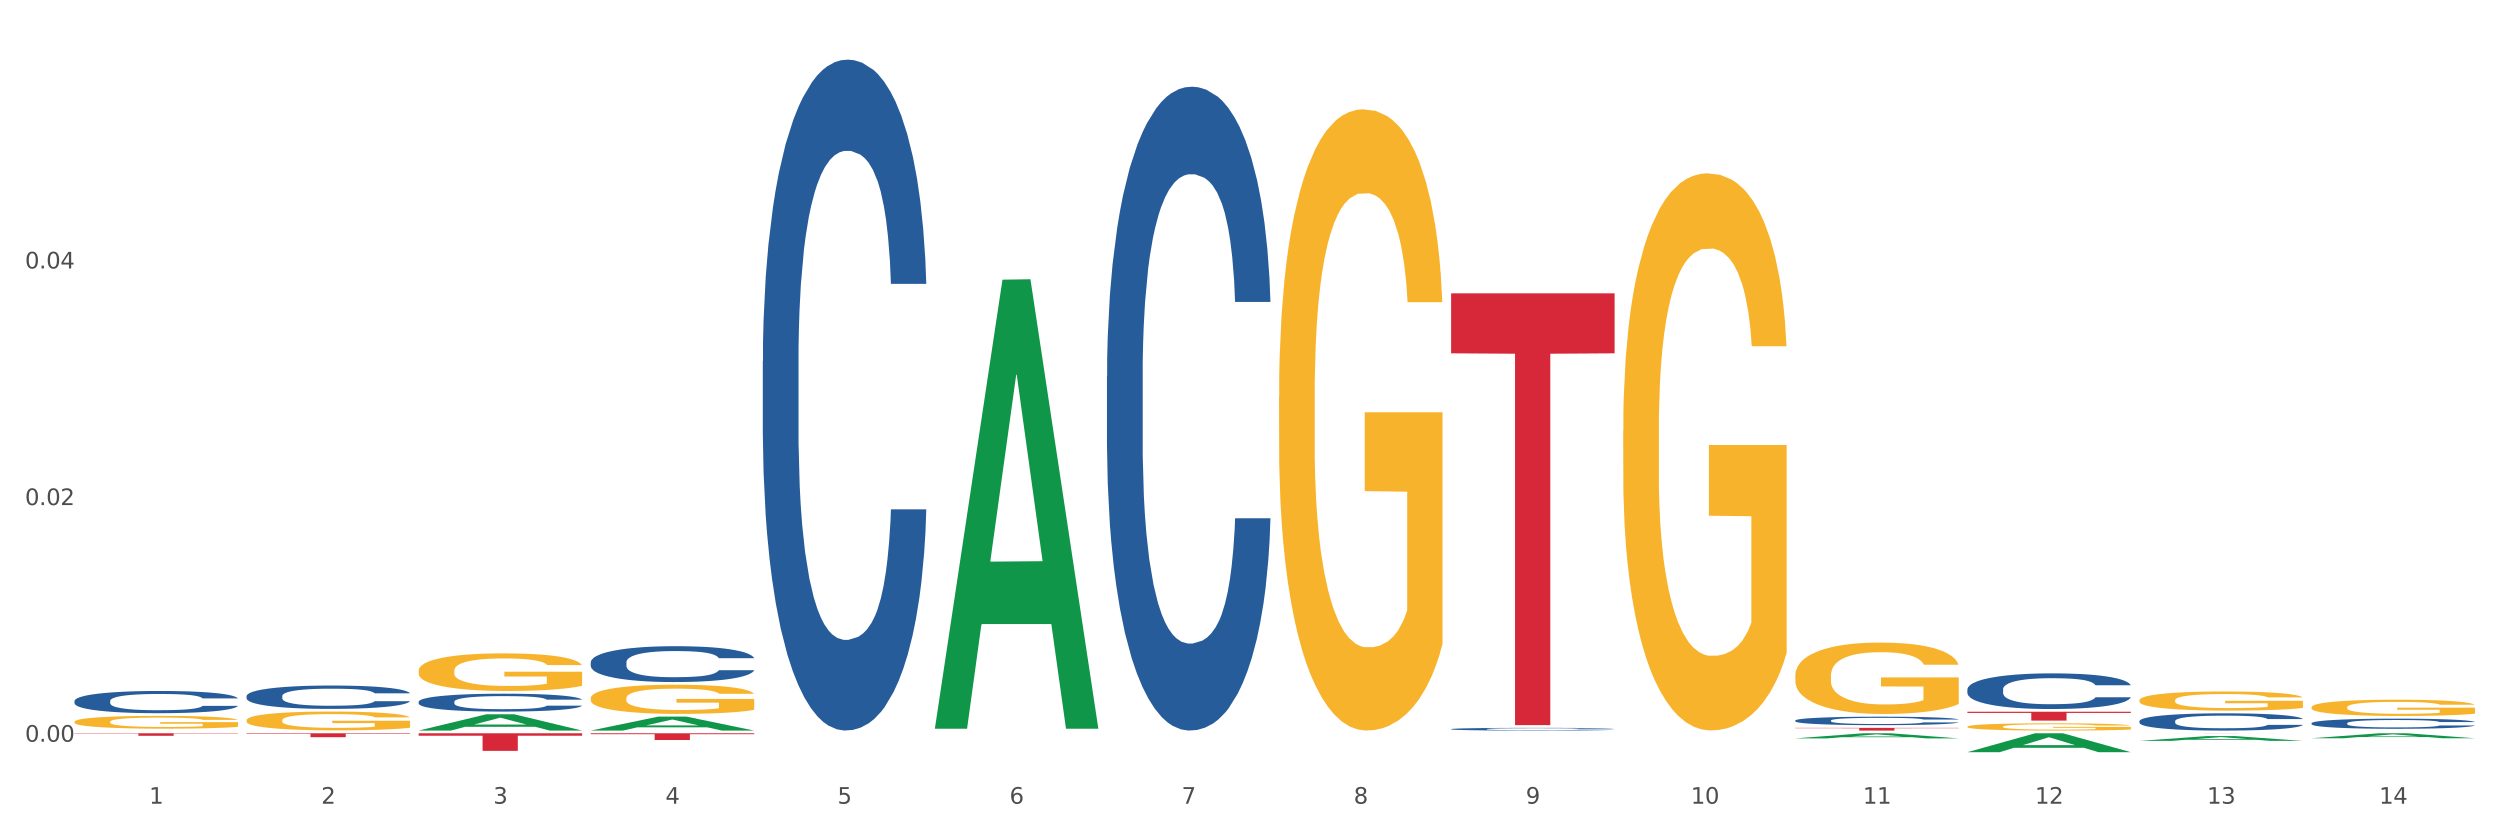 <?xml version="1.0" encoding="utf-8" standalone="no"?>
<!DOCTYPE svg PUBLIC "-//W3C//DTD SVG 1.1//EN"
  "http://www.w3.org/Graphics/SVG/1.1/DTD/svg11.dtd">
<svg xmlns:xlink="http://www.w3.org/1999/xlink" width="1080pt" height="360pt" viewBox="0 0 1080 360" xmlns="http://www.w3.org/2000/svg" version="1.1">
 <rect x="0" y="0" width="1080" height="360" fill="#333333" stroke="none"/>
 <defs>
  <style type="text/css">*{stroke-linejoin: round; stroke-linecap: butt}</style>
 </defs>
 <g id="figure_1">
  <g id="patch_1">
   <path d="M 0 360 
L 1080 360 
L 1080 0 
L 0 0 
z
" style="fill: #ffffff; stroke: #ffffff; stroke-linejoin: miter"/>
  </g>
  <g id="axes_1">
   <g id="matplotlib.axis_1">
    <g id="xtick_1">
     <g id="text_1">
      <!-- 1 -->
      <g style="fill: #4d4d4d" transform="translate(64.432 347.204) scale(0.096 -0.096)">
       <defs>
        <path id="DejaVuSans-31" d="M 794 531 
L 1825 531 
L 1825 4091 
L 703 3866 
L 703 4441 
L 1819 4666 
L 2450 4666 
L 2450 531 
L 3481 531 
L 3481 0 
L 794 0 
L 794 531 
z
" transform="scale(0.016)"/>
       </defs>
       <use xlink:href="#DejaVuSans-31"/>
      </g>
     </g>
    </g>
    <g id="xtick_2">
     <g id="text_2">
      <!-- 2 -->
      <g style="fill: #4d4d4d" transform="translate(138.771 347.204) scale(0.096 -0.096)">
       <defs>
        <path id="DejaVuSans-32" d="M 1228 531 
L 3431 531 
L 3431 0 
L 469 0 
L 469 531 
Q 828 903 1448 1529 
Q 2069 2156 2228 2338 
Q 2531 2678 2651 2914 
Q 2772 3150 2772 3378 
Q 2772 3750 2511 3984 
Q 2250 4219 1831 4219 
Q 1534 4219 1204 4116 
Q 875 4013 500 3803 
L 500 4441 
Q 881 4594 1212 4672 
Q 1544 4750 1819 4750 
Q 2544 4750 2975 4387 
Q 3406 4025 3406 3419 
Q 3406 3131 3298 2873 
Q 3191 2616 2906 2266 
Q 2828 2175 2409 1742 
Q 1991 1309 1228 531 
z
" transform="scale(0.016)"/>
       </defs>
       <use xlink:href="#DejaVuSans-32"/>
      </g>
     </g>
    </g>
    <g id="xtick_3">
     <g id="text_3">
      <!-- 3 -->
      <g style="fill: #4d4d4d" transform="translate(213.109 347.204) scale(0.096 -0.096)">
       <defs>
        <path id="DejaVuSans-33" d="M 2597 2516 
Q 3050 2419 3304 2112 
Q 3559 1806 3559 1356 
Q 3559 666 3084 287 
Q 2609 -91 1734 -91 
Q 1441 -91 1130 -33 
Q 819 25 488 141 
L 488 750 
Q 750 597 1062 519 
Q 1375 441 1716 441 
Q 2309 441 2620 675 
Q 2931 909 2931 1356 
Q 2931 1769 2642 2001 
Q 2353 2234 1838 2234 
L 1294 2234 
L 1294 2753 
L 1863 2753 
Q 2328 2753 2575 2939 
Q 2822 3125 2822 3475 
Q 2822 3834 2567 4026 
Q 2313 4219 1838 4219 
Q 1578 4219 1281 4162 
Q 984 4106 628 3988 
L 628 4550 
Q 988 4650 1302 4700 
Q 1616 4750 1894 4750 
Q 2613 4750 3031 4423 
Q 3450 4097 3450 3541 
Q 3450 3153 3228 2886 
Q 3006 2619 2597 2516 
z
" transform="scale(0.016)"/>
       </defs>
       <use xlink:href="#DejaVuSans-33"/>
      </g>
     </g>
    </g>
    <g id="xtick_4">
     <g id="text_4">
      <!-- 4 -->
      <g style="fill: #4d4d4d" transform="translate(287.448 347.204) scale(0.096 -0.096)">
       <defs>
        <path id="DejaVuSans-34" d="M 2419 4116 
L 825 1625 
L 2419 1625 
L 2419 4116 
z
M 2253 4666 
L 3047 4666 
L 3047 1625 
L 3713 1625 
L 3713 1100 
L 3047 1100 
L 3047 0 
L 2419 0 
L 2419 1100 
L 313 1100 
L 313 1709 
L 2253 4666 
z
" transform="scale(0.016)"/>
       </defs>
       <use xlink:href="#DejaVuSans-34"/>
      </g>
     </g>
    </g>
    <g id="xtick_5">
     <g id="text_5">
      <!-- 5 -->
      <g style="fill: #4d4d4d" transform="translate(361.787 347.204) scale(0.096 -0.096)">
       <defs>
        <path id="DejaVuSans-35" d="M 691 4666 
L 3169 4666 
L 3169 4134 
L 1269 4134 
L 1269 2991 
Q 1406 3038 1543 3061 
Q 1681 3084 1819 3084 
Q 2600 3084 3056 2656 
Q 3513 2228 3513 1497 
Q 3513 744 3044 326 
Q 2575 -91 1722 -91 
Q 1428 -91 1123 -41 
Q 819 9 494 109 
L 494 744 
Q 775 591 1075 516 
Q 1375 441 1709 441 
Q 2250 441 2565 725 
Q 2881 1009 2881 1497 
Q 2881 1984 2565 2268 
Q 2250 2553 1709 2553 
Q 1456 2553 1204 2497 
Q 953 2441 691 2322 
L 691 4666 
z
" transform="scale(0.016)"/>
       </defs>
       <use xlink:href="#DejaVuSans-35"/>
      </g>
     </g>
    </g>
    <g id="xtick_6">
     <g id="text_6">
      <!-- 6 -->
      <g style="fill: #4d4d4d" transform="translate(436.125 347.204) scale(0.096 -0.096)">
       <defs>
        <path id="DejaVuSans-36" d="M 2113 2584 
Q 1688 2584 1439 2293 
Q 1191 2003 1191 1497 
Q 1191 994 1439 701 
Q 1688 409 2113 409 
Q 2538 409 2786 701 
Q 3034 994 3034 1497 
Q 3034 2003 2786 2293 
Q 2538 2584 2113 2584 
z
M 3366 4563 
L 3366 3988 
Q 3128 4100 2886 4159 
Q 2644 4219 2406 4219 
Q 1781 4219 1451 3797 
Q 1122 3375 1075 2522 
Q 1259 2794 1537 2939 
Q 1816 3084 2150 3084 
Q 2853 3084 3261 2657 
Q 3669 2231 3669 1497 
Q 3669 778 3244 343 
Q 2819 -91 2113 -91 
Q 1303 -91 875 529 
Q 447 1150 447 2328 
Q 447 3434 972 4092 
Q 1497 4750 2381 4750 
Q 2619 4750 2861 4703 
Q 3103 4656 3366 4563 
z
" transform="scale(0.016)"/>
       </defs>
       <use xlink:href="#DejaVuSans-36"/>
      </g>
     </g>
    </g>
    <g id="xtick_7">
     <g id="text_7">
      <!-- 7 -->
      <g style="fill: #4d4d4d" transform="translate(510.464 347.204) scale(0.096 -0.096)">
       <defs>
        <path id="DejaVuSans-37" d="M 525 4666 
L 3525 4666 
L 3525 4397 
L 1831 0 
L 1172 0 
L 2766 4134 
L 525 4134 
L 525 4666 
z
" transform="scale(0.016)"/>
       </defs>
       <use xlink:href="#DejaVuSans-37"/>
      </g>
     </g>
    </g>
    <g id="xtick_8">
     <g id="text_8">
      <!-- 8 -->
      <g style="fill: #4d4d4d" transform="translate(584.803 347.204) scale(0.096 -0.096)">
       <defs>
        <path id="DejaVuSans-38" d="M 2034 2216 
Q 1584 2216 1326 1975 
Q 1069 1734 1069 1313 
Q 1069 891 1326 650 
Q 1584 409 2034 409 
Q 2484 409 2743 651 
Q 3003 894 3003 1313 
Q 3003 1734 2745 1975 
Q 2488 2216 2034 2216 
z
M 1403 2484 
Q 997 2584 770 2862 
Q 544 3141 544 3541 
Q 544 4100 942 4425 
Q 1341 4750 2034 4750 
Q 2731 4750 3128 4425 
Q 3525 4100 3525 3541 
Q 3525 3141 3298 2862 
Q 3072 2584 2669 2484 
Q 3125 2378 3379 2068 
Q 3634 1759 3634 1313 
Q 3634 634 3220 271 
Q 2806 -91 2034 -91 
Q 1263 -91 848 271 
Q 434 634 434 1313 
Q 434 1759 690 2068 
Q 947 2378 1403 2484 
z
M 1172 3481 
Q 1172 3119 1398 2916 
Q 1625 2713 2034 2713 
Q 2441 2713 2670 2916 
Q 2900 3119 2900 3481 
Q 2900 3844 2670 4047 
Q 2441 4250 2034 4250 
Q 1625 4250 1398 4047 
Q 1172 3844 1172 3481 
z
" transform="scale(0.016)"/>
       </defs>
       <use xlink:href="#DejaVuSans-38"/>
      </g>
     </g>
    </g>
    <g id="xtick_9">
     <g id="text_9">
      <!-- 9 -->
      <g style="fill: #4d4d4d" transform="translate(659.142 347.204) scale(0.096 -0.096)">
       <defs>
        <path id="DejaVuSans-39" d="M 703 97 
L 703 672 
Q 941 559 1184 500 
Q 1428 441 1663 441 
Q 2288 441 2617 861 
Q 2947 1281 2994 2138 
Q 2813 1869 2534 1725 
Q 2256 1581 1919 1581 
Q 1219 1581 811 2004 
Q 403 2428 403 3163 
Q 403 3881 828 4315 
Q 1253 4750 1959 4750 
Q 2769 4750 3195 4129 
Q 3622 3509 3622 2328 
Q 3622 1225 3098 567 
Q 2575 -91 1691 -91 
Q 1453 -91 1209 -44 
Q 966 3 703 97 
z
M 1959 2075 
Q 2384 2075 2632 2365 
Q 2881 2656 2881 3163 
Q 2881 3666 2632 3958 
Q 2384 4250 1959 4250 
Q 1534 4250 1286 3958 
Q 1038 3666 1038 3163 
Q 1038 2656 1286 2365 
Q 1534 2075 1959 2075 
z
" transform="scale(0.016)"/>
       </defs>
       <use xlink:href="#DejaVuSans-39"/>
      </g>
     </g>
    </g>
    <g id="xtick_10">
     <g id="text_10">
      <!-- 10 -->
      <g style="fill: #4d4d4d" transform="translate(730.426 347.204) scale(0.096 -0.096)">
       <defs>
        <path id="DejaVuSans-30" d="M 2034 4250 
Q 1547 4250 1301 3770 
Q 1056 3291 1056 2328 
Q 1056 1369 1301 889 
Q 1547 409 2034 409 
Q 2525 409 2770 889 
Q 3016 1369 3016 2328 
Q 3016 3291 2770 3770 
Q 2525 4250 2034 4250 
z
M 2034 4750 
Q 2819 4750 3233 4129 
Q 3647 3509 3647 2328 
Q 3647 1150 3233 529 
Q 2819 -91 2034 -91 
Q 1250 -91 836 529 
Q 422 1150 422 2328 
Q 422 3509 836 4129 
Q 1250 4750 2034 4750 
z
" transform="scale(0.016)"/>
       </defs>
       <use xlink:href="#DejaVuSans-31"/>
       <use xlink:href="#DejaVuSans-30" transform="translate(63.623 0)"/>
      </g>
     </g>
    </g>
    <g id="xtick_11">
     <g id="text_11">
      <!-- 11 -->
      <g style="fill: #4d4d4d" transform="translate(804.765 347.204) scale(0.096 -0.096)">
       <use xlink:href="#DejaVuSans-31"/>
       <use xlink:href="#DejaVuSans-31" transform="translate(63.623 0)"/>
      </g>
     </g>
    </g>
    <g id="xtick_12">
     <g id="text_12">
      <!-- 12 -->
      <g style="fill: #4d4d4d" transform="translate(879.104 347.204) scale(0.096 -0.096)">
       <use xlink:href="#DejaVuSans-31"/>
       <use xlink:href="#DejaVuSans-32" transform="translate(63.623 0)"/>
      </g>
     </g>
    </g>
    <g id="xtick_13">
     <g id="text_13">
      <!-- 13 -->
      <g style="fill: #4d4d4d" transform="translate(953.442 347.204) scale(0.096 -0.096)">
       <use xlink:href="#DejaVuSans-31"/>
       <use xlink:href="#DejaVuSans-33" transform="translate(63.623 0)"/>
      </g>
     </g>
    </g>
    <g id="xtick_14">
     <g id="text_14">
      <!-- 14 -->
      <g style="fill: #4d4d4d" transform="translate(1027.781 347.204) scale(0.096 -0.096)">
       <use xlink:href="#DejaVuSans-31"/>
       <use xlink:href="#DejaVuSans-34" transform="translate(63.623 0)"/>
      </g>
     </g>
    </g>
    <g id="xtick_15"/>
    <g id="xtick_16"/>
    <g id="xtick_17"/>
    <g id="xtick_18"/>
    <g id="xtick_19"/>
    <g id="xtick_20"/>
    <g id="xtick_21"/>
    <g id="xtick_22"/>
    <g id="xtick_23"/>
    <g id="xtick_24"/>
    <g id="xtick_25"/>
    <g id="xtick_26"/>
    <g id="xtick_27"/>
   </g>
   <g id="matplotlib.axis_2">
    <g id="ytick_1">
     <g id="text_15">
      <!-- 0.00 -->
      <g style="fill: #4d4d4d" transform="translate(10.8 320.422) scale(0.096 -0.096)">
       <defs>
        <path id="DejaVuSans-2e" d="M 684 794 
L 1344 794 
L 1344 0 
L 684 0 
L 684 794 
z
" transform="scale(0.016)"/>
       </defs>
       <use xlink:href="#DejaVuSans-30"/>
       <use xlink:href="#DejaVuSans-2e" transform="translate(63.623 0)"/>
       <use xlink:href="#DejaVuSans-30" transform="translate(95.41 0)"/>
       <use xlink:href="#DejaVuSans-30" transform="translate(159.033 0)"/>
      </g>
     </g>
    </g>
    <g id="ytick_2">
     <g id="text_16">
      <!-- 0.02 -->
      <g style="fill: #4d4d4d" transform="translate(10.8 218.198) scale(0.096 -0.096)">
       <use xlink:href="#DejaVuSans-30"/>
       <use xlink:href="#DejaVuSans-2e" transform="translate(63.623 0)"/>
       <use xlink:href="#DejaVuSans-30" transform="translate(95.41 0)"/>
       <use xlink:href="#DejaVuSans-32" transform="translate(159.033 0)"/>
      </g>
     </g>
    </g>
    <g id="ytick_3">
     <g id="text_17">
      <!-- 0.04 -->
      <g style="fill: #4d4d4d" transform="translate(10.8 115.974) scale(0.096 -0.096)">
       <use xlink:href="#DejaVuSans-30"/>
       <use xlink:href="#DejaVuSans-2e" transform="translate(63.623 0)"/>
       <use xlink:href="#DejaVuSans-30" transform="translate(95.41 0)"/>
       <use xlink:href="#DejaVuSans-34" transform="translate(159.033 0)"/>
      </g>
     </g>
    </g>
    <g id="ytick_4"/>
    <g id="ytick_5"/>
    <g id="ytick_6"/>
   </g>
   <g id="PolyCollection_1">
    <path d="M 180.852 315.597 
L 180.925 315.591 
L 210.048 308.576 
L 222.133 308.57 
L 251.474 315.611 
L 237.495 315.611 
L 231.161 313.971 
L 201.092 313.971 
L 200.874 313.997 
L 194.758 315.611 
L 180.852 315.611 
L 180.852 315.597 
L 204.878 312.993 
L 227.375 312.986 
L 216.236 310.07 
L 216.09 310.057 
L 215.945 310.077 
L 204.806 312.986 
L 204.878 312.993 
L 180.852 315.597 
z
" clip-path="url(#p806cba4370)" style="fill: #109648"/>
    <path d="M 32.175 316.775 
L 102.797 316.775 
L 102.797 316.928 
L 75.017 316.929 
L 75.017 317.878 
L 59.788 317.878 
L 59.788 316.929 
L 32.175 316.928 
L 32.175 316.776 
L 32.175 316.775 
z
" clip-path="url(#p806cba4370)" style="fill: #d62839"/>
    <path d="M 32.175 311.813 
L 32.258 311.808 
L 32.258 311.627 
L 32.425 311.471 
L 33.259 311.093 
L 34.51 310.78 
L 35.427 310.614 
L 36.344 310.478 
L 37.428 310.342 
L 38.762 310.201 
L 41.18 309.994 
L 42.681 309.888 
L 44.515 309.778 
L 47.85 309.616 
L 50.268 309.526 
L 52.77 309.45 
L 56.855 309.359 
L 59.523 309.319 
L 62.358 309.289 
L 65.777 309.269 
L 68.361 309.264 
L 74.031 309.279 
L 78.867 309.324 
L 81.202 309.359 
L 84.203 309.42 
L 85.788 309.46 
L 88.372 309.541 
L 91.04 309.646 
L 92.875 309.737 
L 95.626 309.909 
L 97.711 310.08 
L 99.628 310.292 
L 100.629 310.438 
L 101.379 310.574 
L 102.046 310.73 
L 102.713 310.977 
L 87.705 310.977 
L 87.122 310.801 
L 86.204 310.634 
L 84.87 310.473 
L 83.703 310.372 
L 81.702 310.246 
L 79.868 310.166 
L 77.95 310.105 
L 75.615 310.055 
L 73.781 310.029 
L 71.196 310.009 
L 66.11 310.014 
L 62.692 310.055 
L 60.357 310.105 
L 58.856 310.15 
L 57.522 310.201 
L 56.021 310.271 
L 54.27 310.377 
L 53.02 310.473 
L 51.769 310.594 
L 50.768 310.715 
L 49.851 310.856 
L 49.101 311.007 
L 48.517 311.163 
L 48.017 311.355 
L 47.6 311.672 
L 47.6 312.363 
L 47.767 312.519 
L 48.184 312.726 
L 48.684 312.882 
L 49.518 313.068 
L 50.268 313.194 
L 51.686 313.376 
L 53.27 313.527 
L 54.52 313.623 
L 55.771 313.703 
L 57.939 313.814 
L 60.357 313.905 
L 62.441 313.96 
L 65.276 314.011 
L 67.194 314.031 
L 68.862 314.041 
L 72.947 314.041 
L 75.865 314.026 
L 79.117 313.99 
L 81.619 313.945 
L 83.703 313.89 
L 86.038 313.799 
L 87.538 313.713 
L 87.538 312.66 
L 69.195 312.655 
L 69.195 311.955 
L 102.797 311.955 
L 102.797 314.011 
L 101.379 314.116 
L 99.795 314.212 
L 98.128 314.298 
L 95.626 314.404 
L 92.625 314.504 
L 89.956 314.575 
L 87.122 314.636 
L 83.786 314.691 
L 79.451 314.741 
L 76.783 314.761 
L 73.447 314.777 
L 69.529 314.782 
L 66.11 314.772 
L 62.775 314.746 
L 59.273 314.701 
L 55.855 314.636 
L 53.27 314.57 
L 50.685 314.489 
L 47.934 314.384 
L 45.766 314.283 
L 44.098 314.192 
L 42.264 314.076 
L 40.263 313.925 
L 38.762 313.789 
L 37.428 313.648 
L 36.01 313.466 
L 35.01 313.31 
L 34.009 313.114 
L 33.426 312.967 
L 32.759 312.741 
L 32.258 312.423 
L 32.175 311.813 
z
" clip-path="url(#p806cba4370)" style="fill: #f7b32b"/>
    <path d="M 924.24 316.775 
L 994.861 316.775 
L 994.861 316.781 
L 967.081 316.781 
L 967.081 316.817 
L 951.852 316.817 
L 951.852 316.781 
L 924.24 316.781 
L 924.24 316.775 
L 924.24 316.775 
z
" clip-path="url(#p806cba4370)" style="fill: #d62839"/>
    <path d="M 849.901 307.461 
L 920.523 307.461 
L 920.523 307.995 
L 892.742 307.999 
L 892.742 311.305 
L 877.514 311.305 
L 877.514 307.999 
L 849.901 307.995 
L 849.901 307.464 
L 849.901 307.461 
z
" clip-path="url(#p806cba4370)" style="fill: #d62839"/>
    <path d="M 775.562 314.432 
L 846.184 314.432 
L 846.184 314.596 
L 818.404 314.597 
L 818.404 315.611 
L 803.175 315.611 
L 803.175 314.597 
L 775.562 314.596 
L 775.562 314.433 
L 775.562 314.432 
z
" clip-path="url(#p806cba4370)" style="fill: #d62839"/>
    <path d="M 626.885 126.714 
L 697.506 126.714 
L 697.506 152.639 
L 669.726 152.815 
L 669.726 313.269 
L 654.497 313.269 
L 654.497 152.815 
L 626.885 152.639 
L 626.885 126.89 
L 626.885 126.714 
z
" clip-path="url(#p806cba4370)" style="fill: #d62839"/>
    <path d="M 255.191 316.775 
L 325.813 316.775 
L 325.813 317.179 
L 298.033 317.181 
L 298.033 319.681 
L 282.804 319.681 
L 282.804 317.181 
L 255.191 317.179 
L 255.191 316.777 
L 255.191 316.775 
z
" clip-path="url(#p806cba4370)" style="fill: #d62839"/>
    <path d="M 180.852 316.775 
L 251.474 316.775 
L 251.474 317.831 
L 223.694 317.838 
L 223.694 324.374 
L 208.465 324.374 
L 208.465 317.838 
L 180.852 317.831 
L 180.852 316.782 
L 180.852 316.775 
z
" clip-path="url(#p806cba4370)" style="fill: #d62839"/>
    <path d="M 32.175 302.812 
L 32.258 302.803 
L 32.258 302.558 
L 32.509 302.225 
L 33.427 301.611 
L 34.596 301.146 
L 36.599 300.603 
L 37.684 300.375 
L 39.104 300.12 
L 42.025 299.708 
L 45.364 299.358 
L 47.702 299.165 
L 49.455 299.042 
L 53.378 298.823 
L 55.632 298.726 
L 57.969 298.647 
L 59.973 298.595 
L 63.312 298.533 
L 65.983 298.507 
L 69.072 298.498 
L 71.66 298.507 
L 75.082 298.542 
L 80.091 298.647 
L 82.011 298.709 
L 84.599 298.814 
L 87.27 298.954 
L 89.44 299.095 
L 91.945 299.296 
L 94.533 299.559 
L 97.037 299.892 
L 98.79 300.199 
L 100.209 300.524 
L 101.461 300.918 
L 102.379 301.348 
L 102.797 301.707 
L 87.52 301.707 
L 87.103 301.383 
L 86.268 301.032 
L 85.434 300.796 
L 84.515 300.603 
L 83.096 300.383 
L 81.844 300.243 
L 79.757 300.077 
L 77.837 299.971 
L 76.251 299.91 
L 74.331 299.857 
L 70.241 299.805 
L 67.319 299.805 
L 65.482 299.822 
L 63.229 299.866 
L 61.309 299.928 
L 59.055 300.033 
L 57.302 300.147 
L 55.549 300.296 
L 54.547 300.401 
L 53.044 300.594 
L 52.043 300.752 
L 50.707 301.024 
L 49.956 301.216 
L 48.62 301.716 
L 48.036 302.084 
L 47.785 302.339 
L 47.618 302.619 
L 47.618 303.987 
L 48.119 304.601 
L 48.537 304.864 
L 49.204 305.162 
L 50.457 305.548 
L 52.293 305.925 
L 54.213 306.197 
L 55.799 306.363 
L 57.302 306.486 
L 58.804 306.583 
L 60.641 306.67 
L 62.143 306.723 
L 64.397 306.775 
L 67.069 306.802 
L 69.155 306.802 
L 73.413 306.758 
L 75.333 306.714 
L 77.169 306.653 
L 79.173 306.556 
L 80.759 306.451 
L 81.677 306.372 
L 83.18 306.206 
L 84.348 306.03 
L 85.35 305.828 
L 86.018 305.653 
L 86.769 305.39 
L 87.353 305.092 
L 87.52 304.934 
L 102.797 304.934 
L 102.463 305.25 
L 101.879 305.557 
L 100.71 305.969 
L 99.792 306.206 
L 98.372 306.495 
L 96.87 306.74 
L 94.783 307.012 
L 92.863 307.214 
L 90.86 307.389 
L 88.689 307.547 
L 84.766 307.766 
L 83.347 307.828 
L 80.341 307.933 
L 78.004 307.994 
L 74.581 308.056 
L 71.075 308.091 
L 67.402 308.099 
L 64.147 308.082 
L 60.557 308.029 
L 58.303 307.977 
L 55.799 307.898 
L 52.877 307.775 
L 50.123 307.626 
L 47.535 307.451 
L 45.114 307.249 
L 42.86 307.021 
L 39.938 306.644 
L 37.768 306.276 
L 36.182 305.934 
L 35.097 305.644 
L 34.011 305.276 
L 33.427 305.022 
L 32.509 304.408 
L 32.175 303.838 
L 32.175 302.812 
z
" clip-path="url(#p806cba4370)" style="fill: #255c99"/>
    <path d="M 998.578 312.425 
L 998.662 312.421 
L 998.662 312.309 
L 998.912 312.157 
L 999.83 311.878 
L 1000.999 311.666 
L 1003.003 311.418 
L 1004.088 311.314 
L 1005.507 311.198 
L 1008.429 311.011 
L 1011.768 310.851 
L 1014.105 310.763 
L 1015.858 310.707 
L 1019.781 310.607 
L 1022.035 310.563 
L 1024.373 310.527 
L 1026.376 310.503 
L 1029.715 310.475 
L 1032.387 310.463 
L 1035.475 310.459 
L 1038.063 310.463 
L 1041.486 310.479 
L 1046.494 310.527 
L 1048.414 310.555 
L 1051.002 310.603 
L 1053.673 310.667 
L 1055.844 310.731 
L 1058.348 310.823 
L 1060.936 310.943 
L 1063.44 311.094 
L 1065.193 311.234 
L 1066.612 311.382 
L 1067.864 311.562 
L 1068.783 311.758 
L 1069.2 311.922 
L 1053.924 311.922 
L 1053.506 311.774 
L 1052.671 311.614 
L 1051.837 311.506 
L 1050.918 311.418 
L 1049.499 311.318 
L 1048.247 311.254 
L 1046.16 311.178 
L 1044.24 311.13 
L 1042.654 311.102 
L 1040.734 311.078 
L 1036.644 311.054 
L 1033.722 311.054 
L 1031.886 311.062 
L 1029.632 311.082 
L 1027.712 311.11 
L 1025.458 311.158 
L 1023.705 311.21 
L 1021.952 311.278 
L 1020.95 311.326 
L 1019.448 311.414 
L 1018.446 311.486 
L 1017.11 311.61 
L 1016.359 311.698 
L 1015.023 311.926 
L 1014.439 312.094 
L 1014.188 312.209 
L 1014.022 312.337 
L 1014.022 312.961 
L 1014.522 313.24 
L 1014.94 313.36 
L 1015.608 313.496 
L 1016.86 313.672 
L 1018.696 313.844 
L 1020.616 313.968 
L 1022.202 314.044 
L 1023.705 314.1 
L 1025.207 314.144 
L 1027.044 314.184 
L 1028.547 314.208 
L 1030.8 314.232 
L 1033.472 314.244 
L 1035.559 314.244 
L 1039.816 314.224 
L 1041.736 314.204 
L 1043.572 314.176 
L 1045.576 314.132 
L 1047.162 314.084 
L 1048.08 314.048 
L 1049.583 313.972 
L 1050.752 313.892 
L 1051.753 313.8 
L 1052.421 313.72 
L 1053.172 313.6 
L 1053.757 313.464 
L 1053.924 313.392 
L 1069.2 313.392 
L 1068.866 313.536 
L 1068.282 313.676 
L 1067.113 313.864 
L 1066.195 313.972 
L 1064.776 314.104 
L 1063.273 314.216 
L 1061.186 314.339 
L 1059.266 314.431 
L 1057.263 314.511 
L 1055.092 314.583 
L 1051.169 314.683 
L 1049.75 314.711 
L 1046.745 314.759 
L 1044.407 314.787 
L 1040.985 314.815 
L 1037.479 314.831 
L 1033.806 314.835 
L 1030.55 314.827 
L 1026.96 314.803 
L 1024.707 314.779 
L 1022.202 314.743 
L 1019.281 314.687 
L 1016.526 314.619 
L 1013.938 314.539 
L 1011.517 314.447 
L 1009.263 314.343 
L 1006.342 314.172 
L 1004.171 314.004 
L 1002.585 313.848 
L 1001.5 313.716 
L 1000.415 313.548 
L 999.83 313.432 
L 998.912 313.153 
L 998.578 312.893 
L 998.578 312.425 
z
" clip-path="url(#p806cba4370)" style="fill: #255c99"/>
    <path d="M 849.901 297.814 
L 849.984 297.8 
L 849.984 297.406 
L 850.235 296.872 
L 851.153 295.887 
L 852.322 295.141 
L 854.325 294.269 
L 855.41 293.903 
L 856.829 293.495 
L 859.751 292.834 
L 863.09 292.271 
L 865.428 291.962 
L 867.181 291.765 
L 871.104 291.413 
L 873.358 291.259 
L 875.695 291.132 
L 877.699 291.048 
L 881.038 290.949 
L 883.709 290.907 
L 886.798 290.893 
L 889.386 290.907 
L 892.808 290.963 
L 897.817 291.132 
L 899.737 291.23 
L 902.325 291.399 
L 904.996 291.624 
L 907.166 291.849 
L 909.671 292.173 
L 912.258 292.595 
L 914.763 293.13 
L 916.516 293.622 
L 917.935 294.142 
L 919.187 294.775 
L 920.105 295.465 
L 920.523 296.042 
L 905.246 296.042 
L 904.829 295.521 
L 903.994 294.958 
L 903.159 294.579 
L 902.241 294.269 
L 900.822 293.917 
L 899.57 293.692 
L 897.483 293.425 
L 895.563 293.256 
L 893.977 293.158 
L 892.057 293.073 
L 887.966 292.989 
L 885.045 292.989 
L 883.208 293.017 
L 880.954 293.087 
L 879.034 293.186 
L 876.78 293.355 
L 875.027 293.538 
L 873.274 293.777 
L 872.273 293.945 
L 870.77 294.255 
L 869.768 294.508 
L 868.433 294.944 
L 867.681 295.254 
L 866.346 296.056 
L 865.761 296.646 
L 865.511 297.054 
L 865.344 297.505 
L 865.344 299.699 
L 865.845 300.684 
L 866.262 301.106 
L 866.93 301.584 
L 868.182 302.203 
L 870.019 302.808 
L 871.939 303.244 
L 873.525 303.511 
L 875.027 303.708 
L 876.53 303.863 
L 878.367 304.004 
L 879.869 304.088 
L 882.123 304.173 
L 884.794 304.215 
L 886.881 304.215 
L 891.139 304.144 
L 893.059 304.074 
L 894.895 303.976 
L 896.899 303.821 
L 898.485 303.652 
L 899.403 303.525 
L 900.905 303.258 
L 902.074 302.977 
L 903.076 302.653 
L 903.744 302.372 
L 904.495 301.95 
L 905.079 301.472 
L 905.246 301.218 
L 920.523 301.218 
L 920.189 301.725 
L 919.604 302.217 
L 918.436 302.878 
L 917.517 303.258 
L 916.098 303.722 
L 914.596 304.116 
L 912.509 304.552 
L 910.589 304.876 
L 908.585 305.157 
L 906.415 305.41 
L 902.491 305.762 
L 901.072 305.861 
L 898.067 306.029 
L 895.73 306.128 
L 892.307 306.226 
L 888.801 306.283 
L 885.128 306.297 
L 881.873 306.269 
L 878.283 306.184 
L 876.029 306.1 
L 873.525 305.973 
L 870.603 305.776 
L 867.848 305.537 
L 865.261 305.256 
L 862.84 304.932 
L 860.586 304.566 
L 857.664 303.962 
L 855.494 303.371 
L 853.908 302.822 
L 852.823 302.358 
L 851.737 301.767 
L 851.153 301.359 
L 850.235 300.374 
L 849.901 299.46 
L 849.901 297.814 
z
" clip-path="url(#p806cba4370)" style="fill: #255c99"/>
    <path d="M 775.562 311.253 
L 775.646 311.25 
L 775.646 311.157 
L 775.896 311.03 
L 776.814 310.796 
L 777.983 310.619 
L 779.986 310.411 
L 781.072 310.325 
L 782.491 310.228 
L 785.412 310.071 
L 788.752 309.937 
L 791.089 309.864 
L 792.842 309.817 
L 796.765 309.733 
L 799.019 309.697 
L 801.357 309.666 
L 803.36 309.646 
L 806.699 309.623 
L 809.37 309.613 
L 812.459 309.61 
L 815.047 309.613 
L 818.469 309.626 
L 823.478 309.666 
L 825.398 309.69 
L 827.986 309.73 
L 830.657 309.783 
L 832.828 309.837 
L 835.332 309.914 
L 837.92 310.014 
L 840.424 310.141 
L 842.177 310.258 
L 843.596 310.381 
L 844.848 310.532 
L 845.766 310.695 
L 846.184 310.832 
L 830.908 310.832 
L 830.49 310.709 
L 829.655 310.575 
L 828.821 310.485 
L 827.902 310.411 
L 826.483 310.328 
L 825.231 310.275 
L 823.144 310.211 
L 821.224 310.171 
L 819.638 310.148 
L 817.718 310.128 
L 813.628 310.107 
L 810.706 310.107 
L 808.87 310.114 
L 806.616 310.131 
L 804.696 310.154 
L 802.442 310.194 
L 800.689 310.238 
L 798.936 310.295 
L 797.934 310.335 
L 796.431 310.408 
L 795.43 310.468 
L 794.094 310.572 
L 793.343 310.645 
L 792.007 310.836 
L 791.423 310.976 
L 791.172 311.073 
L 791.005 311.18 
L 791.005 311.701 
L 791.506 311.935 
L 791.924 312.035 
L 792.591 312.149 
L 793.844 312.296 
L 795.68 312.439 
L 797.6 312.543 
L 799.186 312.607 
L 800.689 312.653 
L 802.191 312.69 
L 804.028 312.723 
L 805.53 312.743 
L 807.784 312.764 
L 810.456 312.774 
L 812.543 312.774 
L 816.8 312.757 
L 818.72 312.74 
L 820.556 312.717 
L 822.56 312.68 
L 824.146 312.64 
L 825.064 312.61 
L 826.567 312.546 
L 827.735 312.48 
L 828.737 312.403 
L 829.405 312.336 
L 830.156 312.236 
L 830.741 312.122 
L 830.908 312.062 
L 846.184 312.062 
L 845.85 312.182 
L 845.266 312.299 
L 844.097 312.456 
L 843.179 312.546 
L 841.76 312.657 
L 840.257 312.75 
L 838.17 312.854 
L 836.25 312.931 
L 834.247 312.997 
L 832.076 313.058 
L 828.153 313.141 
L 826.734 313.164 
L 823.728 313.205 
L 821.391 313.228 
L 817.969 313.251 
L 814.463 313.265 
L 810.79 313.268 
L 807.534 313.261 
L 803.944 313.241 
L 801.69 313.221 
L 799.186 313.191 
L 796.264 313.144 
L 793.51 313.088 
L 790.922 313.021 
L 788.501 312.944 
L 786.247 312.857 
L 783.325 312.713 
L 781.155 312.573 
L 779.569 312.443 
L 778.484 312.333 
L 777.399 312.192 
L 776.814 312.095 
L 775.896 311.861 
L 775.562 311.644 
L 775.562 311.253 
z
" clip-path="url(#p806cba4370)" style="fill: #255c99"/>
    <path d="M 626.885 314.962 
L 626.968 314.961 
L 626.968 314.931 
L 627.219 314.89 
L 628.137 314.815 
L 629.306 314.758 
L 631.309 314.691 
L 632.394 314.663 
L 633.813 314.632 
L 636.735 314.582 
L 640.074 314.539 
L 642.411 314.515 
L 644.164 314.5 
L 648.088 314.473 
L 650.342 314.461 
L 652.679 314.452 
L 654.683 314.445 
L 658.022 314.438 
L 660.693 314.434 
L 663.782 314.433 
L 666.369 314.434 
L 669.792 314.439 
L 674.801 314.452 
L 676.721 314.459 
L 679.308 314.472 
L 681.98 314.489 
L 684.15 314.507 
L 686.654 314.531 
L 689.242 314.563 
L 691.747 314.604 
L 693.5 314.642 
L 694.919 314.682 
L 696.171 314.73 
L 697.089 314.783 
L 697.506 314.827 
L 682.23 314.827 
L 681.813 314.787 
L 680.978 314.744 
L 680.143 314.715 
L 679.225 314.691 
L 677.806 314.665 
L 676.554 314.647 
L 674.467 314.627 
L 672.547 314.614 
L 670.961 314.606 
L 669.041 314.6 
L 664.95 314.594 
L 662.029 314.594 
L 660.192 314.596 
L 657.938 314.601 
L 656.018 314.609 
L 653.764 314.622 
L 652.011 314.636 
L 650.258 314.654 
L 649.257 314.667 
L 647.754 314.69 
L 646.752 314.71 
L 645.417 314.743 
L 644.665 314.767 
L 643.33 314.828 
L 642.745 314.873 
L 642.495 314.904 
L 642.328 314.939 
L 642.328 315.106 
L 642.829 315.182 
L 643.246 315.214 
L 643.914 315.25 
L 645.166 315.298 
L 647.003 315.344 
L 648.923 315.377 
L 650.509 315.398 
L 652.011 315.413 
L 653.514 315.425 
L 655.35 315.435 
L 656.853 315.442 
L 659.107 315.448 
L 661.778 315.451 
L 663.865 315.451 
L 668.122 315.446 
L 670.042 315.441 
L 671.879 315.433 
L 673.882 315.421 
L 675.468 315.408 
L 676.387 315.399 
L 677.889 315.378 
L 679.058 315.357 
L 680.06 315.332 
L 680.728 315.311 
L 681.479 315.278 
L 682.063 315.242 
L 682.23 315.223 
L 697.506 315.223 
L 697.173 315.261 
L 696.588 315.299 
L 695.42 315.349 
L 694.501 315.378 
L 693.082 315.414 
L 691.58 315.444 
L 689.493 315.477 
L 687.573 315.502 
L 685.569 315.524 
L 683.399 315.543 
L 679.475 315.57 
L 678.056 315.577 
L 675.051 315.59 
L 672.714 315.598 
L 669.291 315.605 
L 665.785 315.61 
L 662.112 315.611 
L 658.856 315.608 
L 655.267 315.602 
L 653.013 315.596 
L 650.509 315.586 
L 647.587 315.571 
L 644.832 315.553 
L 642.244 315.531 
L 639.824 315.506 
L 637.57 315.478 
L 634.648 315.432 
L 632.478 315.387 
L 630.892 315.345 
L 629.806 315.31 
L 628.721 315.264 
L 628.137 315.233 
L 627.219 315.158 
L 626.885 315.088 
L 626.885 314.962 
z
" clip-path="url(#p806cba4370)" style="fill: #255c99"/>
    <path d="M 478.207 162.434 
L 478.291 162.18 
L 478.291 155.067 
L 478.541 145.415 
L 479.459 127.634 
L 480.628 114.171 
L 482.632 98.422 
L 483.717 91.818 
L 485.136 84.452 
L 488.058 72.513 
L 491.397 62.352 
L 493.734 56.764 
L 495.487 53.208 
L 499.41 46.857 
L 501.664 44.063 
L 504.002 41.777 
L 506.005 40.253 
L 509.344 38.475 
L 512.016 37.713 
L 515.104 37.459 
L 517.692 37.713 
L 521.115 38.729 
L 526.123 41.777 
L 528.043 43.555 
L 530.631 46.603 
L 533.302 50.668 
L 535.473 54.732 
L 537.977 60.574 
L 540.565 68.195 
L 543.069 77.847 
L 544.822 86.738 
L 546.241 96.136 
L 547.493 107.567 
L 548.412 120.013 
L 548.829 130.428 
L 533.553 130.428 
L 533.135 121.03 
L 532.301 110.869 
L 531.466 104.011 
L 530.548 98.422 
L 529.128 92.072 
L 527.876 88.008 
L 525.789 83.181 
L 523.869 80.133 
L 522.283 78.355 
L 520.363 76.831 
L 516.273 75.307 
L 513.351 75.307 
L 511.515 75.815 
L 509.261 77.085 
L 507.341 78.863 
L 505.087 81.911 
L 503.334 85.214 
L 501.581 89.532 
L 500.579 92.58 
L 499.077 98.168 
L 498.075 102.741 
L 496.739 110.615 
L 495.988 116.203 
L 494.652 130.682 
L 494.068 141.351 
L 493.818 148.717 
L 493.651 156.846 
L 493.651 196.472 
L 494.151 214.253 
L 494.569 221.873 
L 495.237 230.51 
L 496.489 241.686 
L 498.325 252.609 
L 500.245 260.483 
L 501.831 265.31 
L 503.334 268.866 
L 504.837 271.66 
L 506.673 274.2 
L 508.176 275.724 
L 510.429 277.248 
L 513.101 278.01 
L 515.188 278.01 
L 519.445 276.74 
L 521.365 275.47 
L 523.202 273.692 
L 525.205 270.898 
L 526.791 267.85 
L 527.709 265.564 
L 529.212 260.737 
L 530.381 255.657 
L 531.382 249.815 
L 532.05 244.734 
L 532.801 237.114 
L 533.386 228.478 
L 533.553 223.905 
L 548.829 223.905 
L 548.495 233.05 
L 547.911 241.94 
L 546.742 253.879 
L 545.824 260.737 
L 544.405 269.12 
L 542.902 276.232 
L 540.815 284.107 
L 538.895 289.949 
L 536.892 295.029 
L 534.721 299.602 
L 530.798 305.952 
L 529.379 307.73 
L 526.374 310.778 
L 524.036 312.556 
L 520.614 314.334 
L 517.108 315.35 
L 513.435 315.604 
L 510.179 315.096 
L 506.59 313.572 
L 504.336 312.048 
L 501.831 309.762 
L 498.91 306.206 
L 496.155 301.888 
L 493.567 296.807 
L 491.146 290.965 
L 488.892 284.361 
L 485.971 273.438 
L 483.8 262.769 
L 482.214 252.863 
L 481.129 244.48 
L 480.044 233.812 
L 479.459 226.445 
L 478.541 208.664 
L 478.207 192.154 
L 478.207 162.434 
z
" clip-path="url(#p806cba4370)" style="fill: #255c99"/>
    <path d="M 329.53 155.986 
L 329.613 155.721 
L 329.613 148.31 
L 329.864 138.252 
L 330.782 119.724 
L 331.951 105.695 
L 333.954 89.285 
L 335.039 82.403 
L 336.458 74.727 
L 339.38 62.286 
L 342.719 51.699 
L 345.057 45.876 
L 346.81 42.17 
L 350.733 35.553 
L 352.987 32.641 
L 355.324 30.259 
L 357.328 28.671 
L 360.667 26.818 
L 363.338 26.024 
L 366.427 25.759 
L 369.015 26.024 
L 372.437 27.083 
L 377.446 30.259 
L 379.366 32.112 
L 381.954 35.288 
L 384.625 39.523 
L 386.795 43.758 
L 389.3 49.846 
L 391.887 57.787 
L 394.392 67.845 
L 396.145 77.109 
L 397.564 86.902 
L 398.816 98.813 
L 399.734 111.783 
L 400.152 122.635 
L 384.875 122.635 
L 384.458 112.842 
L 383.623 102.254 
L 382.788 95.108 
L 381.87 89.285 
L 380.451 82.667 
L 379.199 78.432 
L 377.112 73.403 
L 375.192 70.227 
L 373.606 68.374 
L 371.686 66.786 
L 367.595 65.198 
L 364.674 65.198 
L 362.837 65.727 
L 360.583 67.051 
L 358.663 68.904 
L 356.41 72.08 
L 354.656 75.521 
L 352.903 80.021 
L 351.902 83.197 
L 350.399 89.02 
L 349.397 93.784 
L 348.062 101.99 
L 347.31 107.813 
L 345.975 122.9 
L 345.391 134.017 
L 345.14 141.693 
L 344.973 150.163 
L 344.973 191.454 
L 345.474 209.982 
L 345.891 217.923 
L 346.559 226.923 
L 347.811 238.569 
L 349.648 249.95 
L 351.568 258.156 
L 353.154 263.185 
L 354.656 266.89 
L 356.159 269.802 
L 357.996 272.449 
L 359.498 274.037 
L 361.752 275.625 
L 364.423 276.419 
L 366.51 276.419 
L 370.768 275.096 
L 372.688 273.772 
L 374.524 271.92 
L 376.528 269.008 
L 378.114 265.832 
L 379.032 263.45 
L 380.534 258.42 
L 381.703 253.127 
L 382.705 247.039 
L 383.373 241.745 
L 384.124 233.804 
L 384.708 224.805 
L 384.875 220.041 
L 400.152 220.041 
L 399.818 229.569 
L 399.233 238.834 
L 398.065 251.274 
L 397.146 258.42 
L 395.727 267.155 
L 394.225 274.566 
L 392.138 282.772 
L 390.218 288.86 
L 388.214 294.153 
L 386.044 298.918 
L 382.121 305.535 
L 380.701 307.388 
L 377.696 310.564 
L 375.359 312.417 
L 371.936 314.27 
L 368.43 315.328 
L 364.757 315.593 
L 361.502 315.064 
L 357.912 313.476 
L 355.658 311.887 
L 353.154 309.505 
L 350.232 305.8 
L 347.477 301.3 
L 344.89 296.006 
L 342.469 289.918 
L 340.215 283.036 
L 337.293 271.655 
L 335.123 260.538 
L 333.537 250.215 
L 332.452 241.48 
L 331.366 230.363 
L 330.782 222.688 
L 329.864 204.159 
L 329.53 186.955 
L 329.53 155.986 
z
" clip-path="url(#p806cba4370)" style="fill: #255c99"/>
    <path d="M 255.191 286.112 
L 255.275 286.098 
L 255.275 285.702 
L 255.525 285.164 
L 256.443 284.174 
L 257.612 283.424 
L 259.615 282.547 
L 260.701 282.179 
L 262.12 281.769 
L 265.041 281.104 
L 268.381 280.538 
L 270.718 280.227 
L 272.471 280.029 
L 276.394 279.675 
L 278.648 279.52 
L 280.986 279.392 
L 282.989 279.308 
L 286.328 279.209 
L 288.999 279.166 
L 292.088 279.152 
L 294.676 279.166 
L 298.098 279.223 
L 303.107 279.392 
L 305.027 279.491 
L 307.615 279.661 
L 310.286 279.888 
L 312.457 280.114 
L 314.961 280.439 
L 317.549 280.864 
L 320.053 281.401 
L 321.806 281.896 
L 323.225 282.42 
L 324.477 283.056 
L 325.396 283.75 
L 325.813 284.33 
L 310.537 284.33 
L 310.119 283.806 
L 309.284 283.24 
L 308.45 282.858 
L 307.531 282.547 
L 306.112 282.193 
L 304.86 281.967 
L 302.773 281.698 
L 300.853 281.529 
L 299.267 281.43 
L 297.347 281.345 
L 293.257 281.26 
L 290.335 281.26 
L 288.499 281.288 
L 286.245 281.359 
L 284.325 281.458 
L 282.071 281.628 
L 280.318 281.811 
L 278.565 282.052 
L 277.563 282.222 
L 276.06 282.533 
L 275.059 282.788 
L 273.723 283.226 
L 272.972 283.537 
L 271.636 284.344 
L 271.052 284.938 
L 270.801 285.348 
L 270.634 285.801 
L 270.634 288.008 
L 271.135 288.998 
L 271.553 289.422 
L 272.22 289.903 
L 273.473 290.526 
L 275.309 291.134 
L 277.229 291.573 
L 278.815 291.841 
L 280.318 292.039 
L 281.82 292.195 
L 283.657 292.336 
L 285.159 292.421 
L 287.413 292.506 
L 290.085 292.549 
L 292.172 292.549 
L 296.429 292.478 
L 298.349 292.407 
L 300.185 292.308 
L 302.189 292.153 
L 303.775 291.983 
L 304.693 291.855 
L 306.196 291.587 
L 307.364 291.304 
L 308.366 290.978 
L 309.034 290.695 
L 309.785 290.271 
L 310.37 289.79 
L 310.537 289.535 
L 325.813 289.535 
L 325.479 290.045 
L 324.895 290.54 
L 323.726 291.205 
L 322.808 291.587 
L 321.389 292.053 
L 319.886 292.45 
L 317.799 292.888 
L 315.879 293.213 
L 313.876 293.496 
L 311.705 293.751 
L 307.782 294.105 
L 306.363 294.204 
L 303.358 294.373 
L 301.02 294.473 
L 297.598 294.572 
L 294.092 294.628 
L 290.419 294.642 
L 287.163 294.614 
L 283.573 294.529 
L 281.32 294.444 
L 278.815 294.317 
L 275.893 294.119 
L 273.139 293.878 
L 270.551 293.595 
L 268.13 293.27 
L 265.876 292.902 
L 262.955 292.294 
L 260.784 291.7 
L 259.198 291.148 
L 258.113 290.681 
L 257.028 290.087 
L 256.443 289.677 
L 255.525 288.687 
L 255.191 287.767 
L 255.191 286.112 
z
" clip-path="url(#p806cba4370)" style="fill: #255c99"/>
    <path d="M 180.852 303.149 
L 180.936 303.142 
L 180.936 302.945 
L 181.186 302.676 
L 182.105 302.182 
L 183.273 301.808 
L 185.277 301.371 
L 186.362 301.187 
L 187.781 300.982 
L 190.703 300.651 
L 194.042 300.368 
L 196.379 300.213 
L 198.132 300.114 
L 202.056 299.938 
L 204.31 299.86 
L 206.647 299.796 
L 208.65 299.754 
L 211.989 299.705 
L 214.661 299.684 
L 217.749 299.676 
L 220.337 299.684 
L 223.76 299.712 
L 228.768 299.796 
L 230.688 299.846 
L 233.276 299.931 
L 235.947 300.044 
L 238.118 300.156 
L 240.622 300.319 
L 243.21 300.531 
L 245.714 300.799 
L 247.467 301.046 
L 248.886 301.307 
L 250.139 301.625 
L 251.057 301.971 
L 251.474 302.26 
L 236.198 302.26 
L 235.78 301.999 
L 234.946 301.716 
L 234.111 301.526 
L 233.193 301.371 
L 231.774 301.194 
L 230.521 301.081 
L 228.434 300.947 
L 226.514 300.862 
L 224.928 300.813 
L 223.008 300.771 
L 218.918 300.728 
L 215.996 300.728 
L 214.16 300.742 
L 211.906 300.778 
L 209.986 300.827 
L 207.732 300.912 
L 205.979 301.004 
L 204.226 301.124 
L 203.224 301.208 
L 201.722 301.364 
L 200.72 301.491 
L 199.384 301.709 
L 198.633 301.865 
L 197.297 302.267 
L 196.713 302.563 
L 196.463 302.768 
L 196.296 302.994 
L 196.296 304.095 
L 196.797 304.589 
L 197.214 304.801 
L 197.882 305.041 
L 199.134 305.352 
L 200.97 305.655 
L 202.89 305.874 
L 204.476 306.008 
L 205.979 306.107 
L 207.482 306.185 
L 209.318 306.255 
L 210.821 306.298 
L 213.075 306.34 
L 215.746 306.361 
L 217.833 306.361 
L 222.09 306.326 
L 224.01 306.29 
L 225.847 306.241 
L 227.85 306.163 
L 229.436 306.079 
L 230.354 306.015 
L 231.857 305.881 
L 233.026 305.74 
L 234.027 305.578 
L 234.695 305.436 
L 235.447 305.225 
L 236.031 304.985 
L 236.198 304.858 
L 251.474 304.858 
L 251.14 305.112 
L 250.556 305.359 
L 249.387 305.69 
L 248.469 305.881 
L 247.05 306.114 
L 245.547 306.312 
L 243.46 306.53 
L 241.54 306.693 
L 239.537 306.834 
L 237.367 306.961 
L 233.443 307.137 
L 232.024 307.187 
L 229.019 307.272 
L 226.681 307.321 
L 223.259 307.37 
L 219.753 307.399 
L 216.08 307.406 
L 212.824 307.392 
L 209.235 307.349 
L 206.981 307.307 
L 204.476 307.243 
L 201.555 307.145 
L 198.8 307.025 
L 196.212 306.883 
L 193.791 306.721 
L 191.538 306.537 
L 188.616 306.234 
L 186.445 305.938 
L 184.859 305.662 
L 183.774 305.429 
L 182.689 305.133 
L 182.105 304.928 
L 181.186 304.434 
L 180.852 303.975 
L 180.852 303.149 
z
" clip-path="url(#p806cba4370)" style="fill: #255c99"/>
    <path d="M 106.514 300.682 
L 106.597 300.672 
L 106.597 300.414 
L 106.848 300.064 
L 107.766 299.419 
L 108.935 298.93 
L 110.938 298.359 
L 112.023 298.119 
L 113.442 297.852 
L 116.364 297.419 
L 119.703 297.05 
L 122.04 296.847 
L 123.794 296.718 
L 127.717 296.488 
L 129.971 296.386 
L 132.308 296.303 
L 134.312 296.248 
L 137.651 296.184 
L 140.322 296.156 
L 143.411 296.147 
L 145.998 296.156 
L 149.421 296.193 
L 154.43 296.303 
L 156.35 296.368 
L 158.937 296.479 
L 161.609 296.626 
L 163.779 296.774 
L 166.283 296.986 
L 168.871 297.262 
L 171.376 297.612 
L 173.129 297.935 
L 174.548 298.276 
L 175.8 298.691 
L 176.718 299.142 
L 177.135 299.52 
L 161.859 299.52 
L 161.442 299.179 
L 160.607 298.811 
L 159.772 298.562 
L 158.854 298.359 
L 157.435 298.128 
L 156.183 297.981 
L 154.096 297.806 
L 152.176 297.695 
L 150.59 297.631 
L 148.67 297.575 
L 144.579 297.52 
L 141.658 297.52 
L 139.821 297.539 
L 137.567 297.585 
L 135.647 297.649 
L 133.393 297.76 
L 131.64 297.88 
L 129.887 298.036 
L 128.886 298.147 
L 127.383 298.35 
L 126.381 298.516 
L 125.046 298.801 
L 124.294 299.004 
L 122.959 299.529 
L 122.374 299.917 
L 122.124 300.184 
L 121.957 300.479 
L 121.957 301.917 
L 122.458 302.562 
L 122.875 302.838 
L 123.543 303.152 
L 124.795 303.557 
L 126.632 303.954 
L 128.552 304.239 
L 130.138 304.414 
L 131.64 304.544 
L 133.143 304.645 
L 134.979 304.737 
L 136.482 304.792 
L 138.736 304.848 
L 141.407 304.875 
L 143.494 304.875 
L 147.751 304.829 
L 149.671 304.783 
L 151.508 304.719 
L 153.511 304.617 
L 155.097 304.507 
L 156.016 304.424 
L 157.518 304.249 
L 158.687 304.064 
L 159.689 303.852 
L 160.357 303.668 
L 161.108 303.391 
L 161.692 303.078 
L 161.859 302.912 
L 177.135 302.912 
L 176.802 303.244 
L 176.217 303.567 
L 175.049 304 
L 174.13 304.249 
L 172.711 304.553 
L 171.209 304.811 
L 169.122 305.097 
L 167.202 305.309 
L 165.198 305.493 
L 163.028 305.659 
L 159.104 305.889 
L 157.685 305.954 
L 154.68 306.064 
L 152.343 306.129 
L 148.92 306.193 
L 145.414 306.23 
L 141.741 306.239 
L 138.486 306.221 
L 134.896 306.166 
L 132.642 306.11 
L 130.138 306.027 
L 127.216 305.898 
L 124.461 305.742 
L 121.874 305.557 
L 119.453 305.345 
L 117.199 305.106 
L 114.277 304.709 
L 112.107 304.322 
L 110.521 303.963 
L 109.435 303.659 
L 108.35 303.272 
L 107.766 303.004 
L 106.848 302.359 
L 106.514 301.76 
L 106.514 300.682 
z
" clip-path="url(#p806cba4370)" style="fill: #255c99"/>
    <path d="M 924.24 311.502 
L 924.323 311.495 
L 924.323 311.305 
L 924.573 311.046 
L 925.492 310.569 
L 926.66 310.208 
L 928.664 309.785 
L 929.749 309.608 
L 931.168 309.411 
L 934.09 309.09 
L 937.429 308.818 
L 939.766 308.668 
L 941.519 308.573 
L 945.443 308.402 
L 947.697 308.327 
L 950.034 308.266 
L 952.037 308.225 
L 955.377 308.177 
L 958.048 308.157 
L 961.136 308.15 
L 963.724 308.157 
L 967.147 308.184 
L 972.155 308.266 
L 974.075 308.314 
L 976.663 308.395 
L 979.335 308.504 
L 981.505 308.613 
L 984.009 308.77 
L 986.597 308.975 
L 989.101 309.233 
L 990.854 309.472 
L 992.273 309.724 
L 993.526 310.031 
L 994.444 310.364 
L 994.861 310.644 
L 979.585 310.644 
L 979.168 310.392 
L 978.333 310.119 
L 977.498 309.935 
L 976.58 309.785 
L 975.161 309.615 
L 973.908 309.506 
L 971.822 309.377 
L 969.902 309.295 
L 968.316 309.247 
L 966.396 309.206 
L 962.305 309.165 
L 959.383 309.165 
L 957.547 309.179 
L 955.293 309.213 
L 953.373 309.261 
L 951.119 309.342 
L 949.366 309.431 
L 947.613 309.547 
L 946.611 309.629 
L 945.109 309.778 
L 944.107 309.901 
L 942.771 310.112 
L 942.02 310.262 
L 940.685 310.651 
L 940.1 310.937 
L 939.85 311.134 
L 939.683 311.352 
L 939.683 312.415 
L 940.184 312.892 
L 940.601 313.097 
L 941.269 313.328 
L 942.521 313.628 
L 944.358 313.921 
L 946.278 314.132 
L 947.864 314.262 
L 949.366 314.357 
L 950.869 314.432 
L 952.705 314.5 
L 954.208 314.541 
L 956.462 314.582 
L 959.133 314.602 
L 961.22 314.602 
L 965.477 314.568 
L 967.397 314.534 
L 969.234 314.486 
L 971.237 314.411 
L 972.823 314.33 
L 973.742 314.268 
L 975.244 314.139 
L 976.413 314.003 
L 977.415 313.846 
L 978.082 313.71 
L 978.834 313.505 
L 979.418 313.274 
L 979.585 313.151 
L 994.861 313.151 
L 994.527 313.396 
L 993.943 313.635 
L 992.774 313.955 
L 991.856 314.139 
L 990.437 314.364 
L 988.934 314.555 
L 986.847 314.766 
L 984.927 314.922 
L 982.924 315.059 
L 980.754 315.181 
L 976.83 315.352 
L 975.411 315.399 
L 972.406 315.481 
L 970.069 315.529 
L 966.646 315.577 
L 963.14 315.604 
L 959.467 315.611 
L 956.211 315.597 
L 952.622 315.556 
L 950.368 315.515 
L 947.864 315.454 
L 944.942 315.359 
L 942.187 315.243 
L 939.599 315.106 
L 937.178 314.95 
L 934.925 314.773 
L 932.003 314.48 
L 929.832 314.193 
L 928.246 313.928 
L 927.161 313.703 
L 926.076 313.417 
L 925.492 313.219 
L 924.573 312.742 
L 924.24 312.299 
L 924.24 311.502 
z
" clip-path="url(#p806cba4370)" style="fill: #255c99"/>
    <path d="M 998.578 305.521 
L 998.662 305.514 
L 998.662 305.284 
L 998.828 305.085 
L 999.662 304.604 
L 1000.913 304.207 
L 1001.83 303.996 
L 1002.747 303.823 
L 1003.831 303.649 
L 1005.165 303.47 
L 1007.583 303.207 
L 1009.084 303.073 
L 1010.918 302.932 
L 1014.253 302.727 
L 1016.671 302.611 
L 1019.173 302.515 
L 1023.258 302.4 
L 1025.926 302.349 
L 1028.761 302.31 
L 1032.18 302.285 
L 1034.765 302.278 
L 1040.434 302.297 
L 1045.27 302.355 
L 1047.605 302.4 
L 1050.607 302.477 
L 1052.191 302.528 
L 1054.775 302.631 
L 1057.444 302.765 
L 1059.278 302.881 
L 1062.029 303.098 
L 1064.114 303.316 
L 1066.032 303.585 
L 1067.032 303.771 
L 1067.783 303.944 
L 1068.45 304.143 
L 1069.117 304.457 
L 1054.108 304.457 
L 1053.525 304.233 
L 1052.608 304.021 
L 1051.274 303.816 
L 1050.106 303.688 
L 1048.105 303.528 
L 1046.271 303.425 
L 1044.353 303.348 
L 1042.019 303.284 
L 1040.184 303.252 
L 1037.599 303.227 
L 1032.513 303.233 
L 1029.095 303.284 
L 1026.76 303.348 
L 1025.259 303.406 
L 1023.925 303.47 
L 1022.425 303.56 
L 1020.674 303.694 
L 1019.423 303.816 
L 1018.172 303.97 
L 1017.172 304.124 
L 1016.255 304.303 
L 1015.504 304.495 
L 1014.92 304.694 
L 1014.42 304.938 
L 1014.003 305.341 
L 1014.003 306.219 
L 1014.17 306.418 
L 1014.587 306.68 
L 1015.087 306.879 
L 1015.921 307.116 
L 1016.671 307.276 
L 1018.089 307.507 
L 1019.673 307.699 
L 1020.924 307.821 
L 1022.174 307.924 
L 1024.342 308.065 
L 1026.76 308.18 
L 1028.845 308.25 
L 1031.68 308.315 
L 1033.597 308.34 
L 1035.265 308.353 
L 1039.35 308.353 
L 1042.269 308.334 
L 1045.52 308.289 
L 1048.022 308.231 
L 1050.106 308.161 
L 1052.441 308.045 
L 1053.942 307.936 
L 1053.942 306.597 
L 1035.598 306.591 
L 1035.598 305.7 
L 1069.2 305.7 
L 1069.2 308.315 
L 1067.783 308.449 
L 1066.198 308.571 
L 1064.531 308.68 
L 1062.029 308.814 
L 1059.028 308.943 
L 1056.36 309.032 
L 1053.525 309.109 
L 1050.19 309.18 
L 1045.854 309.244 
L 1043.186 309.269 
L 1039.851 309.289 
L 1035.932 309.295 
L 1032.513 309.282 
L 1029.178 309.25 
L 1025.676 309.192 
L 1022.258 309.109 
L 1019.673 309.026 
L 1017.088 308.923 
L 1014.337 308.789 
L 1012.169 308.661 
L 1010.501 308.545 
L 1008.667 308.398 
L 1006.666 308.206 
L 1005.165 308.033 
L 1003.831 307.853 
L 1002.414 307.622 
L 1001.413 307.424 
L 1000.413 307.174 
L 999.829 306.988 
L 999.162 306.7 
L 998.662 306.296 
L 998.578 305.521 
z
" clip-path="url(#p806cba4370)" style="fill: #f7b32b"/>
    <path d="M 106.514 316.775 
L 177.135 316.775 
L 177.135 317.008 
L 149.355 317.01 
L 149.355 318.456 
L 134.126 318.456 
L 134.126 317.01 
L 106.514 317.008 
L 106.514 316.776 
L 106.514 316.775 
z
" clip-path="url(#p806cba4370)" style="fill: #d62839"/>
    <path d="M 849.901 313.921 
L 849.984 313.918 
L 849.984 313.815 
L 850.151 313.726 
L 850.985 313.511 
L 852.235 313.333 
L 853.153 313.238 
L 854.07 313.161 
L 855.154 313.083 
L 856.488 313.003 
L 858.906 312.885 
L 860.407 312.825 
L 862.241 312.762 
L 865.576 312.67 
L 867.994 312.618 
L 870.495 312.575 
L 874.581 312.524 
L 877.249 312.501 
L 880.084 312.484 
L 883.502 312.472 
L 886.087 312.469 
L 891.757 312.478 
L 896.593 312.504 
L 898.927 312.524 
L 901.929 312.558 
L 903.513 312.581 
L 906.098 312.627 
L 908.766 312.687 
L 910.601 312.739 
L 913.352 312.836 
L 915.436 312.934 
L 917.354 313.055 
L 918.355 313.138 
L 919.105 313.215 
L 919.772 313.304 
L 920.439 313.445 
L 905.431 313.445 
L 904.847 313.344 
L 903.93 313.25 
L 902.596 313.158 
L 901.429 313.1 
L 899.428 313.029 
L 897.593 312.983 
L 895.676 312.948 
L 893.341 312.92 
L 891.507 312.905 
L 888.922 312.894 
L 883.836 312.897 
L 880.417 312.92 
L 878.083 312.948 
L 876.582 312.974 
L 875.248 313.003 
L 873.747 313.043 
L 871.996 313.103 
L 870.745 313.158 
L 869.495 313.227 
L 868.494 313.295 
L 867.577 313.376 
L 866.827 313.462 
L 866.243 313.551 
L 865.743 313.66 
L 865.326 313.841 
L 865.326 314.234 
L 865.493 314.323 
L 865.91 314.44 
L 866.41 314.529 
L 867.244 314.635 
L 867.994 314.707 
L 869.411 314.81 
L 870.996 314.896 
L 872.246 314.951 
L 873.497 314.997 
L 875.665 315.06 
L 878.083 315.111 
L 880.167 315.143 
L 883.002 315.172 
L 884.92 315.183 
L 886.587 315.189 
L 890.673 315.189 
L 893.591 315.18 
L 896.843 315.16 
L 899.344 315.134 
L 901.429 315.103 
L 903.763 315.051 
L 905.264 315.002 
L 905.264 314.403 
L 886.921 314.4 
L 886.921 314.001 
L 920.523 314.001 
L 920.523 315.172 
L 919.105 315.232 
L 917.521 315.286 
L 915.853 315.335 
L 913.352 315.395 
L 910.35 315.453 
L 907.682 315.493 
L 904.847 315.527 
L 901.512 315.559 
L 897.177 315.588 
L 894.508 315.599 
L 891.173 315.608 
L 887.254 315.611 
L 883.836 315.605 
L 880.501 315.591 
L 876.999 315.565 
L 873.58 315.527 
L 870.996 315.49 
L 868.411 315.444 
L 865.659 315.384 
L 863.492 315.327 
L 861.824 315.275 
L 859.99 315.209 
L 857.989 315.123 
L 856.488 315.045 
L 855.154 314.965 
L 853.736 314.862 
L 852.736 314.773 
L 851.735 314.661 
L 851.151 314.578 
L 850.484 314.449 
L 849.984 314.268 
L 849.901 313.921 
z
" clip-path="url(#p806cba4370)" style="fill: #f7b32b"/>
    <path d="M 255.191 315.599 
L 255.264 315.594 
L 284.386 309.575 
L 296.472 309.569 
L 325.813 315.611 
L 311.834 315.611 
L 305.5 314.204 
L 275.431 314.204 
L 275.213 314.226 
L 269.097 315.611 
L 255.191 315.611 
L 255.191 315.599 
L 279.217 313.364 
L 301.714 313.359 
L 290.575 310.857 
L 290.429 310.846 
L 290.284 310.863 
L 279.144 313.359 
L 279.217 313.364 
L 255.191 315.599 
z
" clip-path="url(#p806cba4370)" style="fill: #109648"/>
    <path d="M 403.869 314.457 
L 403.941 314.275 
L 433.064 120.816 
L 445.15 120.634 
L 474.49 314.822 
L 460.512 314.822 
L 454.177 269.603 
L 424.109 269.603 
L 423.89 270.332 
L 417.774 314.822 
L 403.869 314.822 
L 403.869 314.457 
L 427.895 242.617 
L 450.392 242.435 
L 439.252 162.024 
L 439.107 161.66 
L 438.961 162.207 
L 427.822 242.435 
L 427.895 242.617 
L 403.869 314.457 
z
" clip-path="url(#p806cba4370)" style="fill: #109648"/>
    <path d="M 775.562 318.975 
L 775.635 318.973 
L 804.757 316.777 
L 816.843 316.775 
L 846.184 318.979 
L 832.205 318.979 
L 825.871 318.466 
L 795.802 318.466 
L 795.584 318.474 
L 789.468 318.979 
L 775.562 318.979 
L 775.562 318.975 
L 799.588 318.159 
L 822.085 318.157 
L 810.946 317.244 
L 810.8 317.24 
L 810.655 317.247 
L 799.515 318.157 
L 799.588 318.159 
L 775.562 318.975 
z
" clip-path="url(#p806cba4370)" style="fill: #109648"/>
    <path d="M 849.901 324.934 
L 849.974 324.926 
L 879.096 316.782 
L 891.182 316.775 
L 920.523 324.95 
L 906.544 324.95 
L 900.21 323.046 
L 870.141 323.046 
L 869.922 323.077 
L 863.807 324.95 
L 849.901 324.95 
L 849.901 324.934 
L 873.927 321.91 
L 896.424 321.902 
L 885.284 318.517 
L 885.139 318.502 
L 884.993 318.525 
L 873.854 321.902 
L 873.927 321.91 
L 849.901 324.934 
z
" clip-path="url(#p806cba4370)" style="fill: #109648"/>
    <path d="M 924.24 320.063 
L 924.312 320.061 
L 953.435 317.983 
L 965.52 317.981 
L 994.861 320.067 
L 980.883 320.067 
L 974.548 319.581 
L 944.48 319.581 
L 944.261 319.589 
L 938.145 320.067 
L 924.24 320.067 
L 924.24 320.063 
L 948.265 319.291 
L 970.763 319.289 
L 959.623 318.426 
L 959.478 318.422 
L 959.332 318.428 
L 948.193 319.289 
L 948.265 319.291 
L 924.24 320.063 
z
" clip-path="url(#p806cba4370)" style="fill: #109648"/>
    <path d="M 998.578 318.921 
L 998.651 318.919 
L 1027.773 316.777 
L 1039.859 316.775 
L 1069.2 318.925 
L 1055.221 318.925 
L 1048.887 318.424 
L 1018.818 318.424 
L 1018.6 318.432 
L 1012.484 318.925 
L 998.578 318.925 
L 998.578 318.921 
L 1022.604 318.125 
L 1045.101 318.123 
L 1033.962 317.233 
L 1033.816 317.229 
L 1033.671 317.235 
L 1022.531 318.123 
L 1022.604 318.125 
L 998.578 318.921 
z
" clip-path="url(#p806cba4370)" style="fill: #109648"/>
    <path d="M 106.514 311.152 
L 106.597 311.144 
L 106.597 310.878 
L 106.764 310.648 
L 107.598 310.092 
L 108.848 309.633 
L 109.765 309.389 
L 110.683 309.189 
L 111.767 308.989 
L 113.101 308.781 
L 115.519 308.478 
L 117.019 308.322 
L 118.854 308.159 
L 122.189 307.922 
L 124.607 307.789 
L 127.108 307.678 
L 131.194 307.544 
L 133.862 307.485 
L 136.697 307.441 
L 140.115 307.411 
L 142.7 307.404 
L 148.37 307.426 
L 153.206 307.492 
L 155.54 307.544 
L 158.542 307.633 
L 160.126 307.692 
L 162.711 307.811 
L 165.379 307.966 
L 167.213 308.1 
L 169.965 308.352 
L 172.049 308.604 
L 173.967 308.915 
L 174.968 309.129 
L 175.718 309.329 
L 176.385 309.559 
L 177.052 309.922 
L 162.044 309.922 
L 161.46 309.663 
L 160.543 309.418 
L 159.209 309.181 
L 158.042 309.033 
L 156.041 308.848 
L 154.206 308.729 
L 152.289 308.641 
L 149.954 308.566 
L 148.12 308.529 
L 145.535 308.5 
L 140.449 308.507 
L 137.03 308.566 
L 134.696 308.641 
L 133.195 308.707 
L 131.861 308.781 
L 130.36 308.885 
L 128.609 309.041 
L 127.358 309.181 
L 126.108 309.359 
L 125.107 309.537 
L 124.19 309.744 
L 123.44 309.966 
L 122.856 310.196 
L 122.356 310.478 
L 121.939 310.944 
L 121.939 311.959 
L 122.106 312.189 
L 122.522 312.492 
L 123.023 312.722 
L 123.856 312.996 
L 124.607 313.181 
L 126.024 313.448 
L 127.609 313.67 
L 128.859 313.811 
L 130.11 313.929 
L 132.278 314.092 
L 134.696 314.226 
L 136.78 314.307 
L 139.615 314.381 
L 141.533 314.411 
L 143.2 314.426 
L 147.286 314.426 
L 150.204 314.403 
L 153.456 314.352 
L 155.957 314.285 
L 158.042 314.203 
L 160.376 314.07 
L 161.877 313.944 
L 161.877 312.396 
L 143.534 312.389 
L 143.534 311.359 
L 177.135 311.359 
L 177.135 314.381 
L 175.718 314.537 
L 174.134 314.677 
L 172.466 314.803 
L 169.965 314.959 
L 166.963 315.107 
L 164.295 315.211 
L 161.46 315.3 
L 158.125 315.381 
L 153.789 315.455 
L 151.121 315.485 
L 147.786 315.507 
L 143.867 315.514 
L 140.449 315.5 
L 137.114 315.463 
L 133.612 315.396 
L 130.193 315.3 
L 127.609 315.203 
L 125.024 315.085 
L 122.272 314.929 
L 120.104 314.781 
L 118.437 314.648 
L 116.603 314.477 
L 114.601 314.255 
L 113.101 314.055 
L 111.767 313.848 
L 110.349 313.581 
L 109.349 313.352 
L 108.348 313.063 
L 107.764 312.848 
L 107.097 312.515 
L 106.597 312.048 
L 106.514 311.152 
z
" clip-path="url(#p806cba4370)" style="fill: #f7b32b"/>
    <path d="M 180.852 289.772 
L 180.936 289.757 
L 180.936 289.223 
L 181.103 288.763 
L 181.936 287.65 
L 183.187 286.73 
L 184.104 286.24 
L 185.021 285.839 
L 186.105 285.439 
L 187.439 285.023 
L 189.857 284.415 
L 191.358 284.103 
L 193.192 283.776 
L 196.528 283.302 
L 198.946 283.035 
L 201.447 282.812 
L 205.533 282.545 
L 208.201 282.426 
L 211.036 282.337 
L 214.454 282.278 
L 217.039 282.263 
L 222.709 282.307 
L 227.545 282.441 
L 229.879 282.545 
L 232.881 282.723 
L 234.465 282.842 
L 237.05 283.079 
L 239.718 283.391 
L 241.552 283.658 
L 244.304 284.162 
L 246.388 284.667 
L 248.306 285.29 
L 249.306 285.721 
L 250.057 286.121 
L 250.724 286.581 
L 251.391 287.308 
L 236.383 287.308 
L 235.799 286.789 
L 234.882 286.299 
L 233.548 285.824 
L 232.38 285.528 
L 230.379 285.157 
L 228.545 284.919 
L 226.627 284.741 
L 224.293 284.593 
L 222.458 284.518 
L 219.874 284.459 
L 214.788 284.474 
L 211.369 284.593 
L 209.034 284.741 
L 207.534 284.875 
L 206.2 285.023 
L 204.699 285.231 
L 202.948 285.542 
L 201.697 285.824 
L 200.446 286.181 
L 199.446 286.537 
L 198.529 286.952 
L 197.778 287.397 
L 197.195 287.857 
L 196.694 288.421 
L 196.277 289.356 
L 196.277 291.389 
L 196.444 291.849 
L 196.861 292.458 
L 197.361 292.918 
L 198.195 293.467 
L 198.946 293.838 
L 200.363 294.372 
L 201.947 294.817 
L 203.198 295.099 
L 204.449 295.337 
L 206.616 295.663 
L 209.034 295.93 
L 211.119 296.094 
L 213.954 296.242 
L 215.871 296.301 
L 217.539 296.331 
L 221.625 296.331 
L 224.543 296.286 
L 227.795 296.183 
L 230.296 296.049 
L 232.38 295.886 
L 234.715 295.619 
L 236.216 295.366 
L 236.216 292.265 
L 217.873 292.25 
L 217.873 290.187 
L 251.474 290.187 
L 251.474 296.242 
L 250.057 296.554 
L 248.473 296.836 
L 246.805 297.088 
L 244.304 297.399 
L 241.302 297.696 
L 238.634 297.904 
L 235.799 298.082 
L 232.464 298.245 
L 228.128 298.394 
L 225.46 298.453 
L 222.125 298.498 
L 218.206 298.512 
L 214.788 298.483 
L 211.452 298.409 
L 207.951 298.275 
L 204.532 298.082 
L 201.947 297.889 
L 199.362 297.652 
L 196.611 297.34 
L 194.443 297.043 
L 192.776 296.776 
L 190.941 296.435 
L 188.94 295.99 
L 187.439 295.589 
L 186.105 295.173 
L 184.688 294.639 
L 183.687 294.179 
L 182.687 293.6 
L 182.103 293.17 
L 181.436 292.502 
L 180.936 291.567 
L 180.852 289.772 
z
" clip-path="url(#p806cba4370)" style="fill: #f7b32b"/>
    <path d="M 924.24 302.542 
L 924.323 302.534 
L 924.323 302.263 
L 924.49 302.029 
L 925.323 301.463 
L 926.574 300.995 
L 927.491 300.746 
L 928.408 300.542 
L 929.492 300.339 
L 930.826 300.127 
L 933.244 299.818 
L 934.745 299.66 
L 936.58 299.494 
L 939.915 299.252 
L 942.333 299.116 
L 944.834 299.003 
L 948.92 298.867 
L 951.588 298.807 
L 954.423 298.762 
L 957.841 298.732 
L 960.426 298.724 
L 966.096 298.747 
L 970.932 298.815 
L 973.266 298.867 
L 976.268 298.958 
L 977.852 299.018 
L 980.437 299.139 
L 983.105 299.297 
L 984.939 299.433 
L 987.691 299.69 
L 989.775 299.946 
L 991.693 300.263 
L 992.693 300.482 
L 993.444 300.686 
L 994.111 300.92 
L 994.778 301.289 
L 979.77 301.289 
L 979.186 301.025 
L 978.269 300.776 
L 976.935 300.535 
L 975.768 300.384 
L 973.766 300.195 
L 971.932 300.075 
L 970.014 299.984 
L 967.68 299.909 
L 965.845 299.871 
L 963.261 299.841 
L 958.175 299.848 
L 954.756 299.909 
L 952.422 299.984 
L 950.921 300.052 
L 949.587 300.127 
L 948.086 300.233 
L 946.335 300.392 
L 945.084 300.535 
L 943.834 300.716 
L 942.833 300.897 
L 941.916 301.108 
L 941.165 301.335 
L 940.582 301.569 
L 940.081 301.855 
L 939.665 302.331 
L 939.665 303.364 
L 939.831 303.598 
L 940.248 303.908 
L 940.749 304.142 
L 941.582 304.421 
L 942.333 304.609 
L 943.75 304.881 
L 945.334 305.107 
L 946.585 305.251 
L 947.836 305.371 
L 950.004 305.537 
L 952.422 305.673 
L 954.506 305.756 
L 957.341 305.832 
L 959.259 305.862 
L 960.926 305.877 
L 965.012 305.877 
L 967.93 305.854 
L 971.182 305.801 
L 973.683 305.734 
L 975.768 305.651 
L 978.102 305.515 
L 979.603 305.386 
L 979.603 303.81 
L 961.26 303.802 
L 961.26 302.753 
L 994.861 302.753 
L 994.861 305.832 
L 993.444 305.99 
L 991.86 306.133 
L 990.192 306.262 
L 987.691 306.42 
L 984.689 306.571 
L 982.021 306.677 
L 979.186 306.767 
L 975.851 306.85 
L 971.515 306.926 
L 968.847 306.956 
L 965.512 306.979 
L 961.593 306.986 
L 958.175 306.971 
L 954.84 306.933 
L 951.338 306.865 
L 947.919 306.767 
L 945.334 306.669 
L 942.75 306.548 
L 939.998 306.39 
L 937.83 306.239 
L 936.163 306.103 
L 934.328 305.93 
L 932.327 305.703 
L 930.826 305.5 
L 929.492 305.288 
L 928.075 305.017 
L 927.074 304.783 
L 926.074 304.489 
L 925.49 304.27 
L 924.823 303.93 
L 924.323 303.455 
L 924.24 302.542 
z
" clip-path="url(#p806cba4370)" style="fill: #f7b32b"/>
    <path d="M 552.546 171.233 
L 552.629 170.988 
L 552.629 162.164 
L 552.796 154.566 
L 553.63 136.183 
L 554.881 120.986 
L 555.798 112.898 
L 556.715 106.28 
L 557.799 99.662 
L 559.133 92.799 
L 561.551 82.75 
L 563.052 77.603 
L 564.886 72.21 
L 568.221 64.367 
L 570.639 59.955 
L 573.141 56.278 
L 577.226 51.866 
L 579.894 49.906 
L 582.729 48.435 
L 586.148 47.454 
L 588.732 47.209 
L 594.402 47.945 
L 599.238 50.151 
L 601.573 51.866 
L 604.574 54.808 
L 606.158 56.769 
L 608.743 60.69 
L 611.411 65.837 
L 613.246 70.249 
L 615.997 78.583 
L 618.082 86.917 
L 619.999 97.211 
L 621 104.319 
L 621.75 110.937 
L 622.417 118.535 
L 623.084 130.546 
L 608.076 130.546 
L 607.493 121.967 
L 606.575 113.878 
L 605.241 106.035 
L 604.074 101.133 
L 602.073 95.005 
L 600.239 91.083 
L 598.321 88.142 
L 595.986 85.691 
L 594.152 84.466 
L 591.567 83.485 
L 586.481 83.73 
L 583.063 85.691 
L 580.728 88.142 
L 579.227 90.348 
L 577.893 92.799 
L 576.392 96.231 
L 574.641 101.378 
L 573.391 106.035 
L 572.14 111.918 
L 571.139 117.8 
L 570.222 124.663 
L 569.472 132.016 
L 568.888 139.615 
L 568.388 148.929 
L 567.971 164.37 
L 567.971 197.95 
L 568.138 205.548 
L 568.555 215.598 
L 569.055 223.196 
L 569.889 232.265 
L 570.639 238.393 
L 572.057 247.216 
L 573.641 254.57 
L 574.891 259.227 
L 576.142 263.148 
L 578.31 268.541 
L 580.728 272.953 
L 582.812 275.649 
L 585.647 278.1 
L 587.565 279.08 
L 589.233 279.57 
L 593.318 279.57 
L 596.236 278.835 
L 599.488 277.119 
L 601.99 274.913 
L 604.074 272.217 
L 606.409 267.805 
L 607.909 263.639 
L 607.909 212.411 
L 589.566 212.166 
L 589.566 178.096 
L 623.168 178.096 
L 623.168 278.1 
L 621.75 283.247 
L 620.166 287.904 
L 618.499 292.071 
L 615.997 297.218 
L 612.996 302.12 
L 610.327 305.552 
L 607.493 308.493 
L 604.157 311.189 
L 599.822 313.64 
L 597.154 314.621 
L 593.818 315.356 
L 589.9 315.601 
L 586.481 315.111 
L 583.146 313.885 
L 579.644 311.679 
L 576.226 308.493 
L 573.641 305.307 
L 571.056 301.385 
L 568.305 296.238 
L 566.137 291.336 
L 564.469 286.924 
L 562.635 281.286 
L 560.634 273.933 
L 559.133 267.315 
L 557.799 260.452 
L 556.381 251.628 
L 555.381 244.03 
L 554.38 234.471 
L 553.797 227.363 
L 553.13 216.333 
L 552.629 200.891 
L 552.546 171.233 
z
" clip-path="url(#p806cba4370)" style="fill: #f7b32b"/>
    <path d="M 701.223 186.087 
L 701.307 185.867 
L 701.307 177.954 
L 701.474 171.14 
L 702.307 154.654 
L 703.558 141.026 
L 704.475 133.772 
L 705.392 127.837 
L 706.476 121.903 
L 707.81 115.748 
L 710.228 106.736 
L 711.729 102.12 
L 713.563 97.284 
L 716.899 90.25 
L 719.317 86.294 
L 721.818 82.996 
L 725.903 79.04 
L 728.572 77.281 
L 731.406 75.963 
L 734.825 75.083 
L 737.41 74.863 
L 743.08 75.523 
L 747.915 77.501 
L 750.25 79.04 
L 753.252 81.678 
L 754.836 83.436 
L 757.421 86.953 
L 760.089 91.569 
L 761.923 95.525 
L 764.675 102.999 
L 766.759 110.472 
L 768.677 119.704 
L 769.677 126.079 
L 770.428 132.014 
L 771.095 138.828 
L 771.762 149.598 
L 756.754 149.598 
L 756.17 141.905 
L 755.253 134.651 
L 753.919 127.618 
L 752.751 123.221 
L 750.75 117.726 
L 748.916 114.209 
L 746.998 111.572 
L 744.664 109.373 
L 742.829 108.274 
L 740.245 107.395 
L 735.159 107.615 
L 731.74 109.373 
L 729.405 111.572 
L 727.905 113.55 
L 726.571 115.748 
L 725.07 118.825 
L 723.319 123.441 
L 722.068 127.618 
L 720.817 132.893 
L 719.817 138.168 
L 718.9 144.323 
L 718.149 150.917 
L 717.566 157.731 
L 717.065 166.084 
L 716.648 179.932 
L 716.648 210.046 
L 716.815 216.86 
L 717.232 225.872 
L 717.732 232.686 
L 718.566 240.819 
L 719.317 246.314 
L 720.734 254.227 
L 722.318 260.822 
L 723.569 264.998 
L 724.82 268.515 
L 726.987 273.351 
L 729.405 277.307 
L 731.49 279.725 
L 734.325 281.923 
L 736.242 282.803 
L 737.91 283.242 
L 741.996 283.242 
L 744.914 282.583 
L 748.166 281.044 
L 750.667 279.066 
L 752.751 276.648 
L 755.086 272.691 
L 756.587 268.955 
L 756.587 223.015 
L 738.244 222.795 
L 738.244 192.241 
L 771.845 192.241 
L 771.845 281.923 
L 770.428 286.539 
L 768.844 290.716 
L 767.176 294.452 
L 764.675 299.068 
L 761.673 303.465 
L 759.005 306.542 
L 756.17 309.18 
L 752.835 311.597 
L 748.499 313.796 
L 745.831 314.675 
L 742.496 315.334 
L 738.577 315.554 
L 735.159 315.114 
L 731.823 314.015 
L 728.321 312.037 
L 724.903 309.18 
L 722.318 306.322 
L 719.733 302.805 
L 716.982 298.189 
L 714.814 293.793 
L 713.147 289.836 
L 711.312 284.781 
L 709.311 278.187 
L 707.81 272.252 
L 706.476 266.097 
L 705.059 258.184 
L 704.058 251.37 
L 703.058 242.797 
L 702.474 236.423 
L 701.807 226.531 
L 701.307 212.684 
L 701.223 186.087 
z
" clip-path="url(#p806cba4370)" style="fill: #f7b32b"/>
    <path d="M 775.562 291.854 
L 775.645 291.826 
L 775.645 290.812 
L 775.812 289.939 
L 776.646 287.826 
L 777.897 286.079 
L 778.814 285.15 
L 779.731 284.389 
L 780.815 283.629 
L 782.149 282.84 
L 784.567 281.685 
L 786.068 281.093 
L 787.902 280.474 
L 791.237 279.572 
L 793.655 279.065 
L 796.157 278.643 
L 800.242 278.136 
L 802.91 277.91 
L 805.745 277.741 
L 809.164 277.629 
L 811.748 277.6 
L 817.418 277.685 
L 822.254 277.939 
L 824.589 278.136 
L 827.59 278.474 
L 829.175 278.699 
L 831.759 279.15 
L 834.427 279.741 
L 836.262 280.248 
L 839.013 281.206 
L 841.098 282.164 
L 843.015 283.347 
L 844.016 284.164 
L 844.766 284.924 
L 845.433 285.798 
L 846.1 287.178 
L 831.092 287.178 
L 830.509 286.192 
L 829.592 285.262 
L 828.257 284.361 
L 827.09 283.798 
L 825.089 283.093 
L 823.255 282.643 
L 821.337 282.305 
L 819.002 282.023 
L 817.168 281.882 
L 814.583 281.77 
L 809.497 281.798 
L 806.079 282.023 
L 803.744 282.305 
L 802.243 282.558 
L 800.909 282.84 
L 799.408 283.234 
L 797.657 283.826 
L 796.407 284.361 
L 795.156 285.037 
L 794.156 285.713 
L 793.238 286.502 
L 792.488 287.347 
L 791.904 288.22 
L 791.404 289.291 
L 790.987 291.065 
L 790.987 294.924 
L 791.154 295.798 
L 791.571 296.953 
L 792.071 297.826 
L 792.905 298.868 
L 793.655 299.572 
L 795.073 300.586 
L 796.657 301.432 
L 797.908 301.967 
L 799.158 302.417 
L 801.326 303.037 
L 803.744 303.544 
L 805.829 303.854 
L 808.663 304.136 
L 810.581 304.248 
L 812.249 304.305 
L 816.334 304.305 
L 819.253 304.22 
L 822.504 304.023 
L 825.006 303.77 
L 827.09 303.46 
L 829.425 302.953 
L 830.926 302.474 
L 830.926 296.586 
L 812.582 296.558 
L 812.582 292.643 
L 846.184 292.643 
L 846.184 304.136 
L 844.766 304.727 
L 843.182 305.262 
L 841.515 305.741 
L 839.013 306.333 
L 836.012 306.896 
L 833.344 307.291 
L 830.509 307.629 
L 827.174 307.939 
L 822.838 308.22 
L 820.17 308.333 
L 816.835 308.417 
L 812.916 308.446 
L 809.497 308.389 
L 806.162 308.248 
L 802.66 307.995 
L 799.242 307.629 
L 796.657 307.262 
L 794.072 306.812 
L 791.321 306.22 
L 789.153 305.657 
L 787.485 305.15 
L 785.651 304.502 
L 783.65 303.657 
L 782.149 302.896 
L 780.815 302.108 
L 779.398 301.093 
L 778.397 300.22 
L 777.396 299.122 
L 776.813 298.305 
L 776.146 297.037 
L 775.645 295.262 
L 775.562 291.854 
z
" clip-path="url(#p806cba4370)" style="fill: #f7b32b"/>
    <path d="M 255.191 301.628 
L 255.275 301.617 
L 255.275 301.203 
L 255.441 300.846 
L 256.275 299.983 
L 257.526 299.27 
L 258.443 298.89 
L 259.36 298.579 
L 260.444 298.269 
L 261.778 297.946 
L 264.196 297.475 
L 265.697 297.233 
L 267.531 296.98 
L 270.866 296.612 
L 273.284 296.405 
L 275.786 296.232 
L 279.871 296.025 
L 282.539 295.933 
L 285.374 295.864 
L 288.793 295.818 
L 291.377 295.806 
L 297.047 295.841 
L 301.883 295.944 
L 304.218 296.025 
L 307.219 296.163 
L 308.804 296.255 
L 311.388 296.439 
L 314.057 296.681 
L 315.891 296.888 
L 318.642 297.279 
L 320.727 297.67 
L 322.645 298.154 
L 323.645 298.487 
L 324.395 298.798 
L 325.062 299.155 
L 325.73 299.718 
L 310.721 299.718 
L 310.138 299.316 
L 309.221 298.936 
L 307.886 298.568 
L 306.719 298.338 
L 304.718 298.05 
L 302.884 297.866 
L 300.966 297.728 
L 298.631 297.613 
L 296.797 297.555 
L 294.212 297.509 
L 289.126 297.521 
L 285.708 297.613 
L 283.373 297.728 
L 281.872 297.831 
L 280.538 297.946 
L 279.037 298.108 
L 277.286 298.349 
L 276.036 298.568 
L 274.785 298.844 
L 273.785 299.12 
L 272.867 299.442 
L 272.117 299.787 
L 271.533 300.144 
L 271.033 300.581 
L 270.616 301.306 
L 270.616 302.882 
L 270.783 303.239 
L 271.2 303.711 
L 271.7 304.068 
L 272.534 304.493 
L 273.284 304.781 
L 274.702 305.195 
L 276.286 305.54 
L 277.537 305.759 
L 278.787 305.943 
L 280.955 306.196 
L 283.373 306.403 
L 285.458 306.53 
L 288.292 306.645 
L 290.21 306.691 
L 291.878 306.714 
L 295.963 306.714 
L 298.882 306.679 
L 302.133 306.599 
L 304.635 306.495 
L 306.719 306.369 
L 309.054 306.162 
L 310.555 305.966 
L 310.555 303.561 
L 292.211 303.55 
L 292.211 301.95 
L 325.813 301.95 
L 325.813 306.645 
L 324.395 306.886 
L 322.811 307.105 
L 321.144 307.301 
L 318.642 307.542 
L 315.641 307.772 
L 312.973 307.934 
L 310.138 308.072 
L 306.803 308.198 
L 302.467 308.313 
L 299.799 308.359 
L 296.464 308.394 
L 292.545 308.405 
L 289.126 308.382 
L 285.791 308.325 
L 282.289 308.221 
L 278.871 308.072 
L 276.286 307.922 
L 273.701 307.738 
L 270.95 307.496 
L 268.782 307.266 
L 267.114 307.059 
L 265.28 306.794 
L 263.279 306.449 
L 261.778 306.139 
L 260.444 305.816 
L 259.027 305.402 
L 258.026 305.046 
L 257.025 304.597 
L 256.442 304.263 
L 255.775 303.745 
L 255.275 303.021 
L 255.191 301.628 
z
" clip-path="url(#p806cba4370)" style="fill: #f7b32b"/>
   </g>
  </g>
 </g>
 <defs>
  <clipPath id="p806cba4370">
   <rect x="32.175" y="10.8" width="1037.025" height="329.109"/>
  </clipPath>
 </defs>
</svg>
